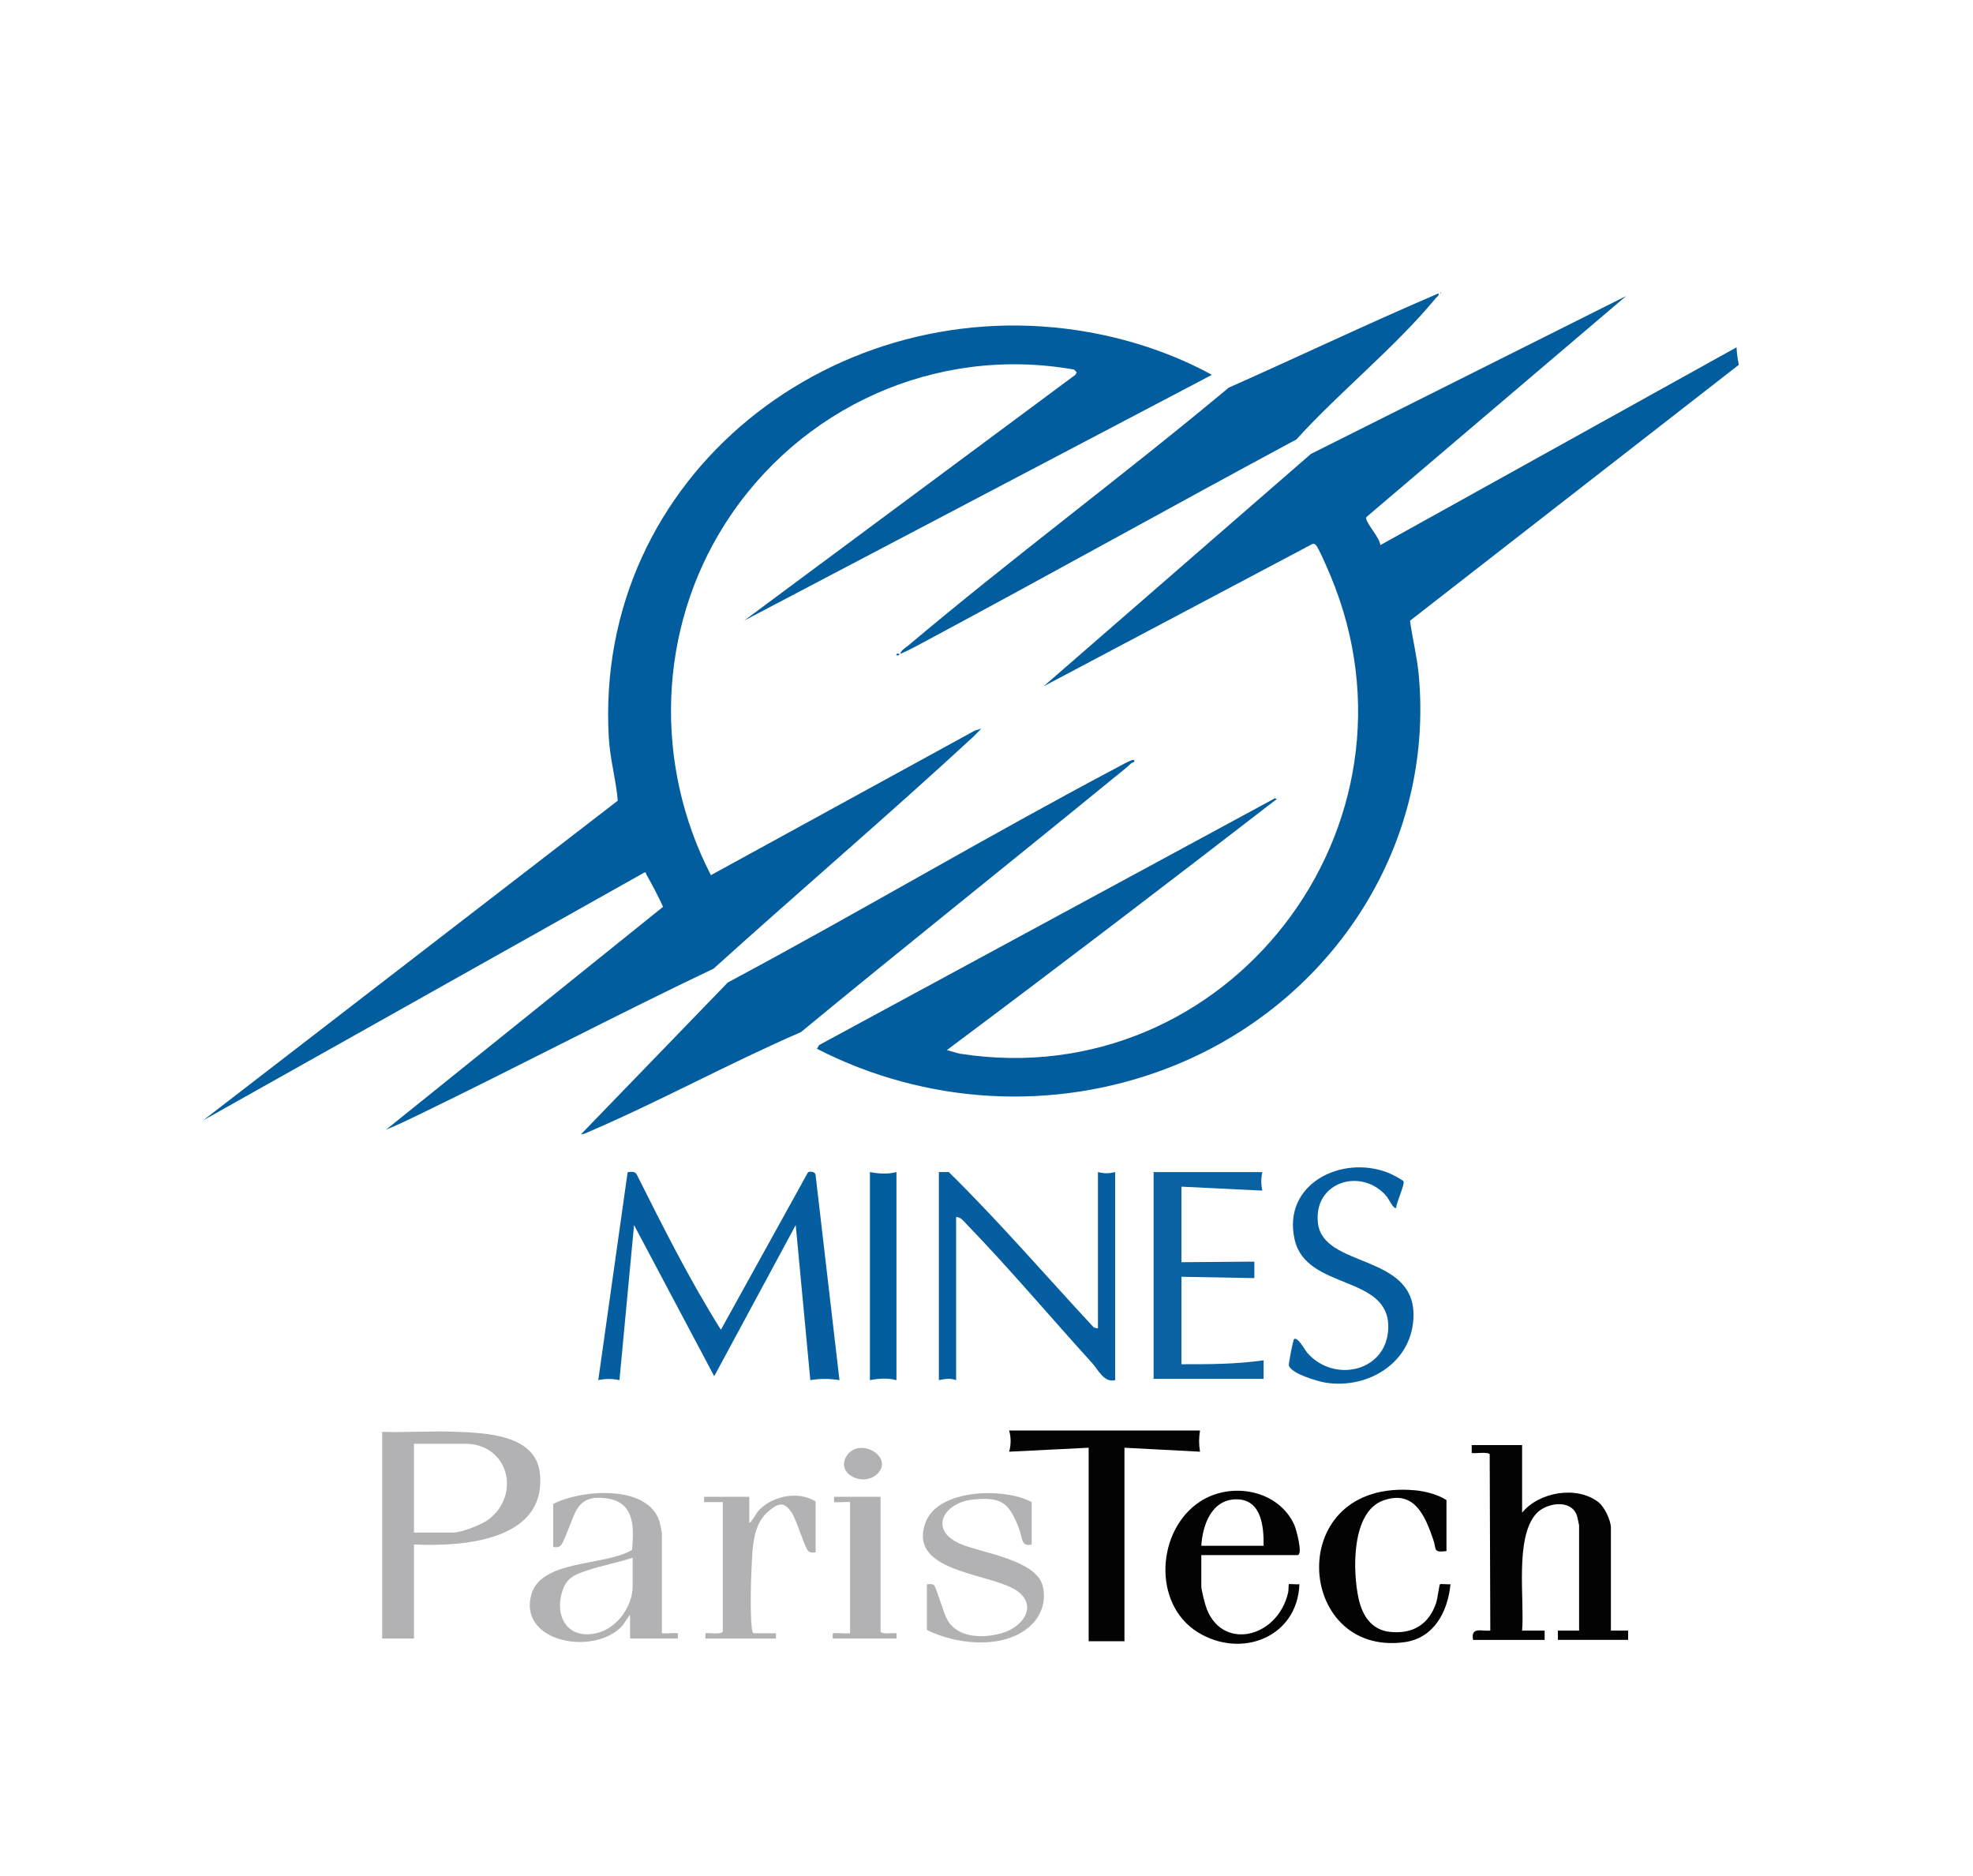 <?xml version="1.0" encoding="UTF-8"?>
<svg id="Calque_1" xmlns="http://www.w3.org/2000/svg" xmlns:xlink="http://www.w3.org/1999/xlink" version="1.1" viewBox="0 0 691.06 656.98">
  <!-- Generator: Adobe Illustrator 29.2.1, SVG Export Plug-In . SVG Version: 2.1.0 Build 116)  -->
  <defs>
    <style>
      .st0 {
        filter: url(#drop-shadow-1);
      }

      .st1 {
        filter: url(#drop-shadow-14);
      }

      .st1, .st2 {
        fill: #fff;
      }

      .st3 {
        fill: #030303;
      }

      .st4 {
        fill: #0961a1;
      }

      .st5 {
        fill: #025d9e;
      }

      .st6 {
        fill: #045e9f;
      }

      .st7 {
        fill: #b2b2b4;
      }
    </style>
    <filter id="drop-shadow-1" x="26.97" y="58.15" width="635.04" height="565.68" filterUnits="userSpaceOnUse">
      <feOffset dx="2" dy="2"/>
      <feGaussianBlur result="blur" stdDeviation="2"/>
      <feFlood flood-color="#000" flood-opacity=".2"/>
      <feComposite in2="blur" operator="in"/>
      <feComposite in="SourceGraphic"/>
    </filter>
    <filter id="drop-shadow-14" x="602.01" y="59.83" width="55.92" height="102.72" filterUnits="userSpaceOnUse">
      <feOffset dx="-2" dy="-2"/>
      <feGaussianBlur result="blur1" stdDeviation="2"/>
      <feFlood flood-color="#000" flood-opacity=".2"/>
      <feComposite in2="blur1" operator="in"/>
      <feComposite in="SourceGraphic"/>
    </filter>
  </defs>
  <g class="st0">
    <path class="st2" d="M641.65,64.96c-1.05-.08-2.11-.13-3.16-.13-2.72,0-5.45.28-8.15.84-4.24.88-8.24,2.44-11.87,4.54l-16.93,9.4c-7.73-10.27-19.7-15.94-31.97-15.94-6.04,0-12.16,1.37-17.89,4.24l-16.65,8.34c-3.35-3.87-7.46-7.15-12.22-9.59-5.73-2.93-11.98-4.39-18.22-4.39s-13.01,1.6-18.89,4.76c-14.47,6.23-28.82,12.78-42.72,19.13-3.34,1.52-6.72,3.07-10.11,4.61-13.8-6.31-28.94-11.04-44.43-13.8-11.01-1.97-22.24-2.96-33.37-2.96h0c-51.22,0-100.39,20.98-134.89,57.55-33.01,34.98-49.64,80.88-46.84,129.23.04.75.1,1.49.16,2.22l-126.72,97.7c-16.6,12.8-20.51,36.25-8.94,53.74,7.66,11.58,20.37,17.94,33.39,17.94,6.65,0,13.38-1.66,19.56-5.13l12.81-7.19c7.67,9.96,19.48,15.57,31.69,15.57,5.01,0,10.1-.95,14.99-2.93,4.69-1.9,9.03-3.97,13.08-5.92,3.02-1.46,6.04-2.94,9.06-4.42,1.42,1.76,2.98,3.39,4.66,4.88l-4.93,34.91c-3.95-.39-7.52-.54-10.46-.66l-.41-.02c-2.3-.09-4.71-.14-7.37-.14-2.92,0-5.7.05-8.39.11-2.41.05-4.69.09-6.84.09-1.32,0-2.47-.02-3.52-.05-.43-.01-.87-.02-1.3-.02-10.37,0-20.35,4.03-27.82,11.26-7.78,7.54-12.18,17.91-12.18,28.74v72.41c0,22.09,17.91,40,40,40h11.14c9.25,0,17.76-3.14,24.54-8.41,9.59,6.17,21.29,9.63,33.57,9.63,4.6,0,9.13-.48,13.5-1.42,1.34.13,2.69.2,4.07.2h16.71c1.65,0,3.27-.13,4.87-.32,1.61.2,3.23.32,4.87.32h24.61c3.46,0,6.82-.45,10.04-1.28,3.2.82,6.52,1.28,9.92,1.28h22.28c3.21,0,6.36-.4,9.39-1.14,6.57,1.64,13.38,2.51,20.09,2.51,7.97,0,15.52-1.2,22.48-3.51,4.73,1.97,9.92,3.06,15.36,3.06h12.54c5.77,0,11.25-1.23,16.2-3.43,7.47,2.84,15.36,4.32,23.34,4.32,15.53,0,30.3-5.57,41.59-15.69,2.17-1.95,4.17-4.03,6.02-6.24,6.9,12.4,20.1,20.57,34.96,20.57h25.07c.78,0,1.55-.02,2.32-.07.77.04,1.54.07,2.32.07h24.61c22.08,0,39.98-17.89,40-39.97v-2.8c0-.16,0-.32,0-.49,0-7.77-2.21-15.01-6.04-21.15v-14.82c0-15.18-8.06-31.56-20.05-40.77-5.05-3.88-10.68-6.82-16.72-8.76-6.71-11.21-18.76-18.83-32.63-19.42.17-1.96.26-3.93.26-5.92-.04-10.02-2.54-19.44-7.23-27.69.02-.09.04-.17.06-.26.02-.05.03-.09.05-.14.53-1.5,1.2-3.36,1.79-5.42,4.51-15.54.13-27.25-4.35-34.34-5.23-8.29-12.06-12.65-17.43-15.53-1.5-.8-4.41-2.3-7.15-3.38-4.42-1.74-8.99-2.97-13.65-3.74,8.44-8.54,15.99-17.87,22.52-27.93,10.34-15.91,17.93-33.22,22.55-51.44,4.62-18.21,6.18-36.97,4.66-55.81l97.86-76.17,19.12-90.52c-3.82-1.6-7.95-2.62-12.26-2.95Z"/>
  </g>
  <g id="bOitrt">
    <g>
      <path class="st5" d="M260.6,217.4l116.05-86.12.48-.9-.93-.94c-48.29-8.57-96.23,13.15-122.29,54.11-23.53,36.99-24.97,84.12-4.91,122.97l92.53-50.68,2.17-.62c-.95.91-1.81,1.91-2.77,2.8-29.85,27.56-60.84,54.02-90.99,81.24-34.93,16.62-69.18,34.69-104,51.52-3.51,1.7-7.07,3.4-10.69,4.86l96.99-78.03c-1.76-3.87-3.8-7.73-5.9-11.42-.23-.4.16-.79-.74-.54l-154.43,86.74,145.21-111.96c-.61-7.3-2.71-14.56-3.14-21.96-5.35-92.17,79.81-157.89,168.15-142.12,14.8,2.64,29.95,7.71,43.08,14.94l-163.87,86.1Z"/>
      <path class="st5" d="M503.87,102.75c.2.87-.49,1.1-.93,1.62-14.15,17.17-33.78,32.91-48.87,49.54-43.61,23.44-86.85,47.61-130.49,70.99-2.67,1.43-5.41,2.94-8.2,4.1.09-1.18,1.7-2.03,2.57-2.76,36.74-30.97,75.51-59.66,112.41-90.46,24.55-10.9,48.84-22.48,73.51-33.03Z"/>
      <path class="st6" d="M282.98,410.6c.8-.46,2.75-.18,2.7,1.06l8.35,71.72c-3.52-.56-6.7-.57-10.21,0l-5.11-54.31-28.55,52.94-28.08-52.94-5.11,54.31c-2.63-.53-4.79-.53-7.42,0l10.28-72.81c1.08-.17,2.53-.37,3.14.68,9.26,18.46,18.54,37,29.53,54.49l30.5-55.13Z"/>
      <path class="st6" d="M328.85,410.51h3.47c17.63,17.32,33.94,36.31,50.83,54.46l1.41.31v-54.77c2.17.55,3.86.55,6.04,0v72.88c-3.98.94-5.78-3.47-8.12-6.04-14.42-15.86-28.82-32.97-43.64-48.28-1.07-1.11-2.33-2.92-3.95-2.78v57.1c-2.12-.77-3.91-.43-6.04,0v-72.88Z"/>
      <path class="st3" d="M533.13,506.13v23.67c5.96-7.29,19.13-9.52,26.69-3.71,2.16,1.66,4.41,6.38,4.41,9.05v35.97h6.04s0,3.25,0,3.25h-24.61v-3.25h7.43v-36.9c0-.17-.65-3.03-.77-3.4-2.01-5.91-10.87-4.5-14.33-.56-7.49,8.53-3.96,30.1-4.86,40.87h7.89v3.25h-25.07c-.83-4.73,2.86-2.97,6.04-3.25l-.21-61.77c-.65-.93-4.96-.21-6.3-.43v-2.79h17.64Z"/>
      <path class="st7" d="M145,540.94v32.96h-11.14v-72.41c8.57.28,17.22-.37,25.79-.02,10.55.43,28.08.96,29.46,14.65,2.38,23.65-27.17,25.61-44.1,24.83ZM145,536.77h13.7c2.93,0,10.12-2.78,12.52-4.65,11.38-8.85,6.8-26.45-8.35-26.45h-17.87v31.1Z"/>
      <path class="st3" d="M420.31,501.02c-.42,2.64-.42,4.78,0,7.43l-26.46-1.39v67.77h-12.54v-67.77l-27.85,1.39c.69-2.42.69-5.01,0-7.42h66.85Z"/>
      <path class="st4" d="M442.13,410.51c-.47,2.34-.47,4.16,0,6.5l-28.32-1.39v26.46l25.54-.2v5.77s-25.54-.47-25.54-.47v30.64c9.63.01,19.28,0,28.78-1.39v6.5h-38.53v-72.41h38.07Z"/>
      <path class="st6" d="M489.01,423.04c-.85.64-2.66-3.21-3.26-3.93-8.69-10.43-25.81-5.27-24.13,9.27,1.81,15.73,33.39,10.66,33.47,32.03.06,16.49-15.6,26.27-30.86,23.85-2.62-.42-12.53-3.3-12.82-6.22-.05-.46,1.48-8.79,1.86-9.04,1.3-.86,3.77,3.86,4.65,4.86,9.47,10.76,27.99,6.47,28.33-8.79.42-18.74-28.67-13.01-32.78-30.86-4.48-19.47,16.39-29.88,32.75-23.46.95.37,4.97,2.38,5.37,3.01.55.87-2.53,7.58-2.58,9.28Z"/>
      <path class="st7" d="M231.82,572.04c.88.14,5.38-.2,5.57,0,.06.07.09,1.85,0,1.85h-16.71v-8.36l-2.76,3.97c-10.03,10.66-36.39,5.62-31.84-10.95,3.42-12.49,26.15-9.98,35.31-15.75.73-8.31.86-16.88-9.34-18.06-4.65-.54-7.96.22-10.31,4.44-1.23,2.2-4.21,11.16-5.42,12.22-.78.69-1.65.46-2.56.46v-15.09c9.75-5.12,33.47-6.98,37.29,6.35.16.57.78,3.51.78,3.86v35.05ZM221.6,545.59c-5.28,1.72-10.89,2.75-16.14,4.52-3.45,1.17-6.52,2.21-8.02,5.91-3.88,9.59,1.15,18.78,12.11,15.82,6.74-1.82,12.05-9.4,12.05-16.27v-9.98Z"/>
      <path class="st3" d="M420.77,544.66v10.91c0,1.23,1.08,5.43,1.52,6.83,5.04,16,25.19,11.71,28.91-4.72.17-.77.11-2.71.21-2.81.15-.15,3.04.11,3.72,0-.7,18.66-20.47,26.22-35.61,16.8-16.04-9.97-14.38-35.85.83-45.77,10.87-7.09,27.45-4.13,33.01,8.23.58,1.28,3.19,10.53,1.07,10.53h-33.66ZM442.59,541.41c.09-6.74-.74-16.29-9.52-16.28s-11.88,9.15-12.3,16.28h21.82Z"/>
      <path class="st3" d="M506.66,543.26c-4.84.54-3.42-.42-4.63-3.96-2.84-8.3-6.64-17.65-17.52-13.77-11.28,4.02-10.74,24.89-8.65,34.37,1.31,5.96,4.51,11,11.07,11.67,7.96.81,13.65-2.69,16.14-10.31.4-1.23,1.05-6.15,1.28-6.37.25-.24,2.97.11,3.69-.02-.92,9.58-5.75,18.89-16.14,20.3-38.45,5.21-42.46-57.43,3.77-53.2,3.53.32,7.98,1.49,10.97,3.42v17.87Z"/>
      <path class="st7" d="M361.35,526.09v14.85c-3.77.95-3.21-2.35-4.3-5.22-3.47-9.17-5.94-11.59-16.31-10.51-10.1,1.06-15.69,10.56-4.46,15.48,7.5,3.29,26.55,5.55,28.92,14.71,1.38,5.34-.52,10.72-4.57,14.29-9.19,8.12-25.8,6.33-35.97,1.18v-16.01c.81.04,1.93-.29,2.56.46.92,1.1,3.11,9.44,4.63,12.08,3.74,6.52,12.82,6.46,19.37,4.5,6.03-1.8,12.02-8.19,6.17-13.79-7.67-7.33-40-6.43-33.22-24.86,4.35-11.83,27.58-12.33,37.17-7.17Z"/>
      <path class="st7" d="M285.67,543.73c-.91,0-1.77.22-2.56-.46-1.19-1.04-4.04-10.77-5.71-13.33-2.6-3.99-4.52-3.68-7.99-.84-5.16,4.22-5.68,10.92-6.03,17.19s-.74,18.07-.03,24.16c.05.47.21,1.6.72,1.6h7.66c.09,0,.09,1.86,0,1.86h-24.61c-.09,0-.07-1.79,0-1.85.29-.31,6.04.6,6.04-.7v-45.26h-6.5c-.09,0-.09-1.86,0-1.86h15.79v9.28c1.48-1.33,2.25-3.47,3.7-4.89,4.85-4.79,13.55-6.47,19.52-2.77v17.87Z"/>
      <path class="st5" d="M313.99,410.51v72.88c-3.01-.81-6.24-.59-9.29,0v-72.88c3.05.59,6.28.81,9.29,0Z"/>
      <path class="st7" d="M308.42,524.23v47.12c0,1.27,5.31.42,5.57.7.06.07.09,1.85,0,1.85h-22.28c-.09,0-.07-1.79,0-1.85.21-.22,5.1.16,6.04,0v-45.95c-.88-.14-5.38.2-5.57,0-.06-.07-.09-1.85,0-1.85h16.25Z"/>
      <path class="st7" d="M307.33,516.18c-4.82,4.78-14.57.11-10.91-6.04,4.3-7.24,16.92.09,10.91,6.04Z"/>
      <path class="st5" d="M314.92,229.01c.31.16-.27.79-.92.45-.31-.16.27-.79.92-.45Z"/>
      <path class="st5" d="M397.09,266.15c.85.7-.7,1.04-.88,1.2-1.94,1.84-4.24,3.58-6.33,5.29-36.36,29.73-73.12,58.99-109.36,88.86-25.16,10.89-49.36,24.23-74.54,35.02-.72.31-1.71.82-2.48.76l51.41-53.16c45.74-24.46,90.45-51.01,136.29-75.27.84-.44,5.47-3.05,5.88-2.7Z"/>
      <path class="st5" d="M483.49,190.91l155.03-86.08-144.65,112.57c.84,6.28,2.45,12.47,3.04,18.8,5.71,61.24-31.65,116.33-88.09,137.98-39.97,15.33-84.68,12.65-122.68-6.85l.77-1.31,159.63-86.42.7.23c-38.3,29.59-76.84,59.01-115.6,87.97l4.54,1.25c93.69,14.62,166.5-79.74,129.84-167.42-.74-1.77-4.18-9.82-5.09-10.69-.42-.4-.67-.64-1.29-.39l-94.11,49.83,93.62-81.39,110.42-55.31-90.81,77.27c-.29.22-.28.39-.23.72.31,2,4.68,6.61,4.95,9.23Z"/>
      <path class="st5" d="M504.57,102.29c.3.15.3.31,0,.46v-.46Z"/>
    </g>
  </g>
  <path class="st1" d="M623.57,91.63c-3.11,2.77-5.7,5.93-7.75,9.37-3.59,6-5.65,13.01-5.65,20.5,0,.07,0,.14,0,.22,0,1.07.05,2.15.15,3.22.74,8.65,4.22,16.51,9.58,22.71,2.49,2.89,5.33,5.35,8.43,7.37,2.03,1.33,4.19,2.47,6.45,3.42l19.12-90.52-27.92,21.73c-.83.63-1.63,1.29-2.41,1.99Z"/>
</svg>